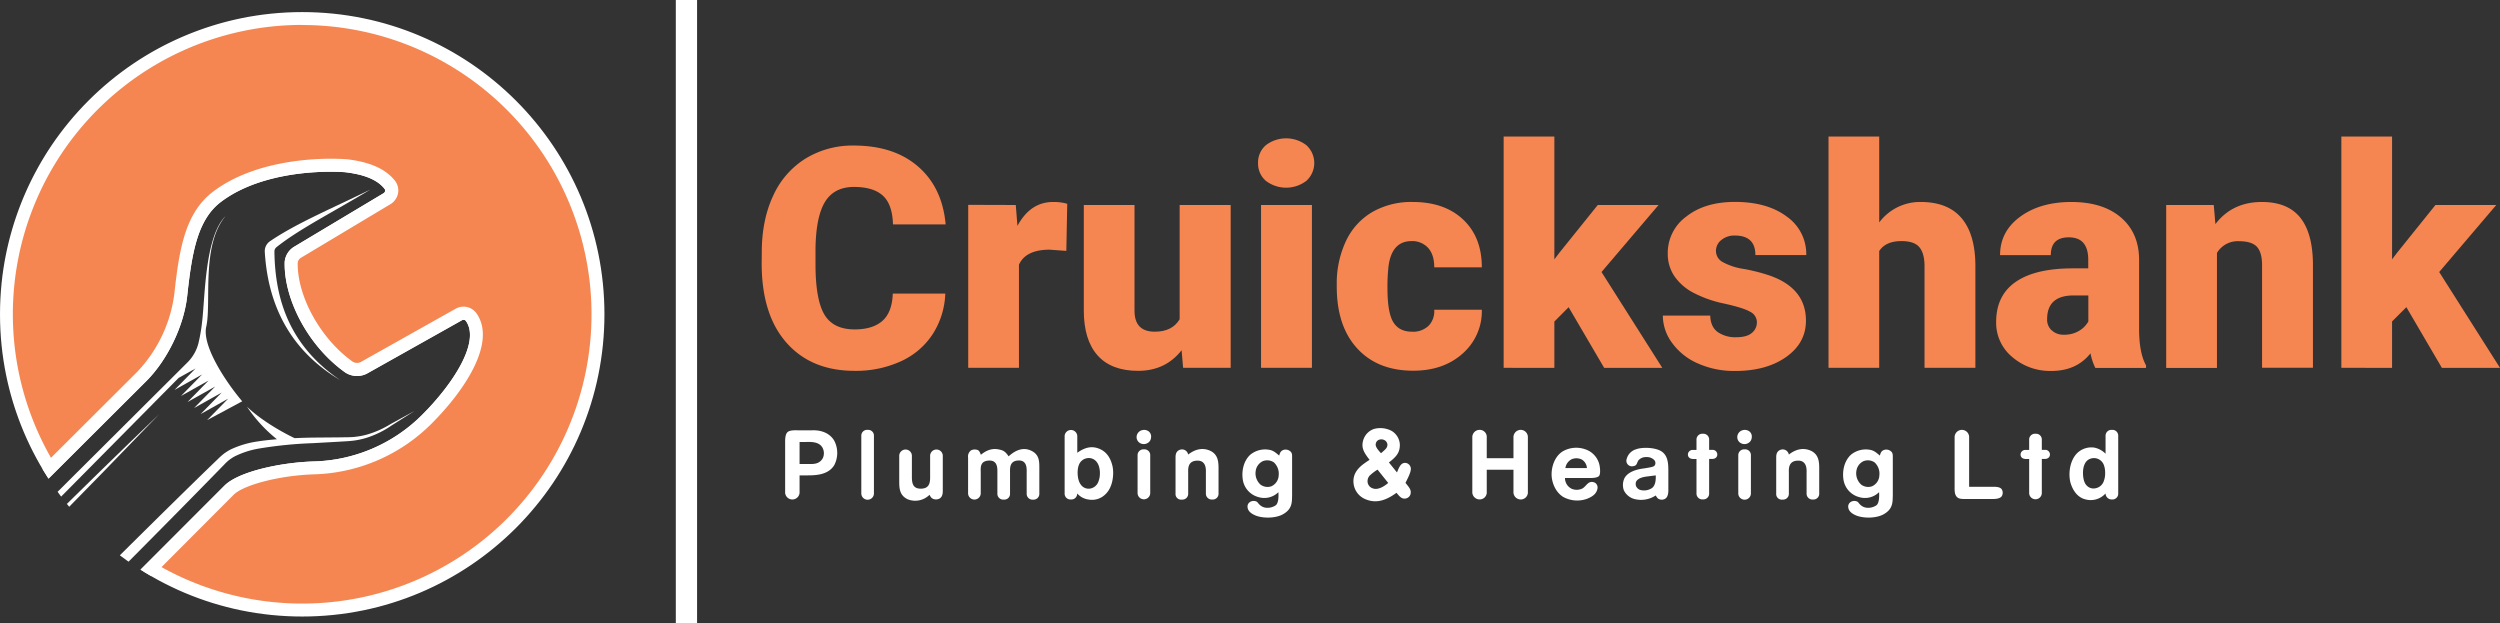 <svg id="Layer_1_copy" data-name="Layer 1 copy" xmlns="http://www.w3.org/2000/svg" xmlns:xlink="http://www.w3.org/1999/xlink" viewBox="0 0 970.24 241.96"><rect x="0" y="0" width="970.24" height="241.96" fill="#333333" stroke="none"/><defs><style>.cls-1{fill:none;opacity:0;}.cls-2{fill:#fff;}.cls-3{fill:#f58651;}.cls-4{clip-path:url(#clip-path);}</style><clipPath id="clip-path"><circle class="cls-1" cx="117.29" cy="121.98" r="117.29"/></clipPath></defs><title>cruickshank-logo-svg-white</title><rect class="cls-2" x="262.28" width="8.25" height="241.96"/><path class="cls-3" d="M295.64,98q0-12.49,4.35-21.87A32.91,32.91,0,0,1,312.52,61.6a34.9,34.9,0,0,1,18.92-5.11q15.48,0,24.88,8.15T367,87.09H346.56q-.22-7.77-3.91-11.15t-11.21-3.39q-7.65,0-11.21,5.72t-3.74,18.28v6q0,13.61,3.41,19.45t11.77,5.84q7.06,0,10.81-3.33t4-10.57h20.38A31,31,0,0,1,362,129.64a29,29,0,0,1-12.29,10.54,41.89,41.89,0,0,1-18.08,3.74q-16.76,0-26.4-10.92t-9.63-30.84Z"/><path class="cls-3" d="M394.22,79.56l.64,8.12q5-9.29,13.84-9.29a19.07,19.07,0,0,1,5.49.7l-.35,18.28-6.48-.47q-9.28,0-11.91,5.84v40H375.76V79.5Z"/><path class="cls-3" d="M420.62,120.5V79.56H440.3v41.05q0,8.13,7.88,8.12,6.78,0,9.64-4.84V79.56h19.8v63.19H459.16l-.58-6.83q-6.25,8-16.88,8-10.4,0-15.74-6T420.62,120.5Z"/><path class="cls-3" d="M488.25,63.26a8.79,8.79,0,0,1,3-6.89,12.94,12.94,0,0,1,15.77,0,9.34,9.34,0,0,1,0,13.79,12.94,12.94,0,0,1-15.77,0A8.8,8.8,0,0,1,488.25,63.26Zm20.9,16.3v63.19H489.41V79.56Z"/><path class="cls-3" d="M522.35,93.57a25.63,25.63,0,0,1,10.16-11.24,30.39,30.39,0,0,1,15.77-3.94q12.33,0,19.57,6.83t7.24,18.52H556.63c0-3.27-.8-5.79-2.39-7.54a8.29,8.29,0,0,0-6.43-2.63q-7.65,0-8.93,9.76a69.13,69.13,0,0,0-.41,8.52q0,9.53,2.28,13.2c1.52,2.46,3.93,3.68,7.24,3.68a8.68,8.68,0,0,0,6.42-2.28,8.06,8.06,0,0,0,2.22-6.07v-.17h18.46a21.83,21.83,0,0,1-7.45,17q-7.44,6.66-19.18,6.66-13.79,0-21.73-8.65t-7.94-23.94v-.82A38.53,38.53,0,0,1,522.35,93.57Z"/><path class="cls-3" d="M583.56,142.75V53h19.68v47.65l2-2.63,14.84-18.45h23.59l-22.13,26,23.59,37.2H622.57l-13.79-23.54-5.54,5.55v18Z"/><path class="cls-3" d="M645.34,122.48h18.4q.12,4.38,2.92,6.4a12,12,0,0,0,7.18,2c2.69,0,4.7-.54,6-1.63a5.24,5.24,0,0,0,2-4.27,4.55,4.55,0,0,0-2.63-4q-2.62-1.51-10-3.15a45.52,45.52,0,0,1-12.15-4.29,20.32,20.32,0,0,1-7.3-6.45,15.47,15.47,0,0,1-2.51-8.71A17.44,17.44,0,0,1,654.51,84q7.18-5.64,18.81-5.64,12.49,0,20.09,5.67A17.71,17.71,0,0,1,701,99H681.26q0-7.59-8-7.59a7.91,7.91,0,0,0-5.2,1.72,5.34,5.34,0,0,0-2.1,4.29,4.88,4.88,0,0,0,2.57,4.26,24.25,24.25,0,0,0,8.2,2.69,71.11,71.11,0,0,1,9.9,2.51q14.25,4.9,14.25,17.58,0,8.64-7.68,14.08t-19.88,5.43A34.53,34.53,0,0,1,658.83,141a24.21,24.21,0,0,1-9.92-7.95A17.94,17.94,0,0,1,645.34,122.48Z"/><path class="cls-3" d="M709.64,53h19.68V86.33a19.72,19.72,0,0,1,16.12-7.94q10.45,0,15.77,6.19t5.43,18.28v39.89H746.9V103.33q0-5-2-7.39t-7-2.37q-6.07,0-8.59,3.86v45.32H709.64Z"/><path class="cls-3" d="M782.29,109.4q7.61-5.25,22.08-5.25h6.07v-3.33q0-8.7-7.53-8.71-7,0-7,6.9H776.22q0-9.18,7.8-14.9t19.88-5.72q12.09,0,19.1,5.9t7.18,16.18v28q.12,8.7,2.69,13.32v1H813.19a22.06,22.06,0,0,1-1.87-5.67q-5.43,6.84-15.18,6.84a22.44,22.44,0,0,1-15.19-5.4,17.2,17.2,0,0,1-6.25-13.58Q774.7,114.65,782.29,109.4Zm14,18.81a6.5,6.5,0,0,0,4.62,1.69,11,11,0,0,0,6.1-1.58,9.84,9.84,0,0,0,3.47-3.56v-10.1h-5.72q-10.28,0-10.28,9.23A5.53,5.53,0,0,0,796.25,128.21Z"/><path class="cls-3" d="M840.69,79.56h18.46l.64,7.42q6.54-8.6,18.05-8.59,9.87,0,14.74,5.9T897.64,102v40.71H877.9V102.86c0-3.19-.65-5.54-1.93-7s-3.62-2.25-7-2.25a9.37,9.37,0,0,0-8.58,4.56v44.62H840.69Z"/><path class="cls-3" d="M908.67,142.75V53h19.68v47.65l2-2.63,14.83-18.45h23.6l-22.14,26,23.6,37.2H947.69L933.9,119.21l-5.55,5.55v18Z"/><path class="cls-2" d="M305.58,167.77c.89-.91,3-.77,4.07-.77h5.53c2.73-.1,6.5.57,8.57,4a10.29,10.29,0,0,1,.07,9.43c-2.35,4-7.46,4.06-10.61,4.06h-2.9v6.31a2.81,2.81,0,1,1-5.6,0V172.13C304.71,171.06,304.61,168.74,305.58,167.77Zm7.49,12.31c2.39,0,4.77.27,6.23-2.21a4.53,4.53,0,0,0-.14-4.2c-1.42-2.45-4.88-2.14-6.47-2.14h-2.38v8.55Z"/><path class="cls-2" d="M336.75,166.83a2.23,2.23,0,0,1,2.42,2.35v22.31a2.45,2.45,0,0,1-4.9,0V169.18A2.25,2.25,0,0,1,336.75,166.83Z"/><path class="cls-2" d="M364.61,193.5a3,3,0,0,1-2.31.17c-.73-.27-1.07-.67-1.56-1.64a7.84,7.84,0,0,1-8.46,1.74c-3.12-1.47-3.29-4.16-3.29-6.88V176.76a2.46,2.46,0,0,1,4.91,0v7.42c0,2.45-.17,5.5,3.46,5.47,3.9,0,3.62-3.19,3.62-5.44v-7.45a2.46,2.46,0,0,1,4.91,0V190C365.89,191,366,192.67,364.61,193.5Z"/><path class="cls-2" d="M395.45,178.71c-3.8,0-3.46,3.15-3.46,4.83v8a2.22,2.22,0,0,1-2.42,2.35,2.26,2.26,0,0,1-2.49-2.35v-8c0-1.35.28-4.8-3-4.8-3.94,0-3.46,2.92-3.46,4.83v8a2.46,2.46,0,0,1-4.91,0v-14a2.91,2.91,0,0,1,1.21-2.82,3.25,3.25,0,0,1,2.42-.13c.76.2,1.07,1.24,1.35,1.88,2.21-1.85,4.46-2.59,6.88-2.08,1.76.33,2.55.73,3.87,2.68,2.9-2.62,5.7-3.46,8.4-2.35,3.45,1.44,3.52,4.06,3.52,6.81v10a2.24,2.24,0,0,1-2.42,2.35,2.26,2.26,0,0,1-2.49-2.35v-8C398.45,182.2,398.77,178.71,395.45,178.71Z"/><path class="cls-2" d="M415.67,193.84a2.25,2.25,0,0,1-2.49-2.35V169.18a2.46,2.46,0,0,1,4.91,0l0,6.54c3-2.15,5.53-2.65,8.22-1.68,3.35,1.24,4.77,4,5.43,6.81s.27,8-2.53,10.77a7.34,7.34,0,0,1-6.7,2.25,7,7,0,0,1-4.46-2.38A2.24,2.24,0,0,1,415.67,193.84ZM419.4,188a3.71,3.71,0,0,0,3.67,1.62,4.15,4.15,0,0,0,3.28-2.89c.8-2,.8-5.67-.83-7.58a3.85,3.85,0,0,0-3.73-1.31,4.05,4.05,0,0,0-3,2.41C417.92,182.13,418,186.12,419.4,188Z"/><path class="cls-2" d="M445.78,167.4a2.53,2.53,0,0,1,.93,2.45,2.6,2.6,0,0,1-1.55,2.21,2.87,2.87,0,0,1-2.53,0,2.7,2.7,0,0,1-1.52-2.21,2.8,2.8,0,0,1,2.08-2.89A3,3,0,0,1,445.78,167.4Zm-1.8,7a2.23,2.23,0,0,1,2.42,2.35v14.73a2.46,2.46,0,0,1-4.91,0V176.76A2.25,2.25,0,0,1,444,174.41Z"/><path class="cls-2" d="M464.76,178.77c-4,0-3.63,3.46-3.63,4.77v8a2.24,2.24,0,0,1-2.42,2.35,2.17,2.17,0,0,1-2.49-2.35V177.8c0-1,0-2.25,1.17-3a2.58,2.58,0,0,1,2.22-.23,2.49,2.49,0,0,1,1.52,1.84c3-2.35,5.8-2.55,8.15-1.64,3.32,1.31,3.63,4.16,3.63,6.88v9.86a2.23,2.23,0,0,1-2.38,2.35,2.28,2.28,0,0,1-2.53-2.35v-8C468,182.63,468.35,178.77,464.76,178.77Z"/><path class="cls-2" d="M498.11,174.61a2.79,2.79,0,0,1,2.42.37c1.14.77.9,1.78.93,3.16v14c-.06,2.68.11,5.27-3.31,7.31-3.08,1.88-8.5,1.75-11.2.47-1.52-.67-2.63-1.67-2.77-3a2.08,2.08,0,0,1,.87-2.05,2.6,2.6,0,0,1,2.28-.33c.79.2.79.7,1.59,1.41a4.27,4.27,0,0,0,1.83,1,5.62,5.62,0,0,0,4.39-.87c1.18-1,1.07-3.86,1-5.07a7.77,7.77,0,0,1-7.71,1.92,8.29,8.29,0,0,1-6.05-6.45c-.55-3-.1-7.24,2.84-10a9.13,9.13,0,0,1,7.84-1.82c1.25.37,1.8.81,3.39,2.15C496.73,175.79,497,175,498.11,174.61Zm-8.88,13.49a4.59,4.59,0,0,0,4.15.64,4.83,4.83,0,0,0,2.87-4.23,6,6,0,0,0-1.87-5.07,4.61,4.61,0,0,0-4.29-.46,4.92,4.92,0,0,0-2.76,3.82A5.87,5.87,0,0,0,489.23,188.1Z"/><path class="cls-2" d="M542.15,183.34c.45-.91,1.11-3.19,2.49-3.59a2.14,2.14,0,0,1,2,.37,2.36,2.36,0,0,1,.9,2c-.11,1.41-1,3.12-2.08,5.27,1.56,1.94,2.35,2.75,1.94,4.46a2.38,2.38,0,0,1-2,1.64c-1.35.14-2.07-.57-3.42-2.24-4.29,3.15-8.09,4.16-12,2.51a7.47,7.47,0,0,1-4.67-6.17c-.31-2.79.8-5.34,4.15-7.72.79-.57,1.28-.9,2.07-1.41-2.21-2.85-3.39-4.73-2.42-7.78a6.56,6.56,0,0,1,4.11-4.2,9.4,9.4,0,0,1,6.92.78,6.56,6.56,0,0,1,3.14,5.3c0,2.81-1,4.46-4.25,6.91Zm-11.34,4.09a2.93,2.93,0,0,0,2.11,2.15c1.73.57,3.91-.5,5.84-2.15l-4.14-5.17a16.93,16.93,0,0,0-2.6,1.92A3.21,3.21,0,0,0,530.81,187.43Zm6.57-16.58a2.69,2.69,0,0,0-2.14-.2,2,2,0,0,0-1.28,1.41c-.31,1.14.59,2.29,2,3.83,1.62-1.38,2.52-2.08,2.49-3.32A2.11,2.11,0,0,0,537.38,170.85Z"/><path class="cls-2" d="M590.17,193.84a2.82,2.82,0,0,1-2.8-3V182.3H577v8.52a2.73,2.73,0,0,1-2.8,3,2.82,2.82,0,0,1-2.8-3v-21a2.85,2.85,0,0,1,2.8-3,2.75,2.75,0,0,1,2.8,3v8h10.37v-8a2.86,2.86,0,0,1,2.8-3,2.82,2.82,0,0,1,2.79,3v21A2.76,2.76,0,0,1,590.17,193.84Z"/><path class="cls-2" d="M610,189.71a5,5,0,0,0,4.12-.13c1.14-.64,1.9-2.18,3.11-2.48a2.38,2.38,0,0,1,2.14.53,2.26,2.26,0,0,1,.59,2.08c-.45,2-1.9,3-4,3.86a11.3,11.3,0,0,1-9.33-.74c-3.35-2.15-4.42-6.14-4.46-8.49-.07-2.61.83-6.84,4.18-9.09a10.52,10.52,0,0,1,8.82-.9,8.3,8.3,0,0,1,5.63,6.37c.07.34.55,3.36-.31,4.09s-2.69.71-4.28.71h-8.85A4.65,4.65,0,0,0,610,189.71Zm.14-11.57a4.56,4.56,0,0,0-2.62,3.52h8.36a4.15,4.15,0,0,0-2.07-3.36A4.79,4.79,0,0,0,610.18,178.14Z"/><path class="cls-2" d="M634.21,193.64a6.36,6.36,0,0,1-4-3.36,6.17,6.17,0,0,1,.27-4.76c1.39-2.49,4.81-3.32,6.81-3.63l1.11-.16c3.11-.51,3.73-.64,4-1.58a1.75,1.75,0,0,0-.31-1.51,3.86,3.86,0,0,0-3.15-1.24,3.76,3.76,0,0,0-3.11,1.31c-.66,1.07-.48,2-2,2.21a2.15,2.15,0,0,1-2.53-2.78,5.34,5.34,0,0,1,3.7-3.79c2.42-.91,7.74-.74,10.06,1,2.52,1.81,2.38,5.5,2.42,7.14v7.69c0,.77,0,2.78-1.42,3.49a2.68,2.68,0,0,1-2.42-.07c-.31-.17-.55-.47-1.07-1.31A10.31,10.31,0,0,1,634.21,193.64Zm5.56-8.79c-1.35.17-3.83.43-4.77,2a2.44,2.44,0,0,0,0,1.91,2.65,2.65,0,0,0,2,1.48,5.55,5.55,0,0,0,4.14-.84c1.53-1.18,1.46-3.63,1.46-4.73v-.17Z"/><path class="cls-2" d="M660.89,168.34a2.23,2.23,0,0,1,2.42,2.35v3.89c.87,0,1.18,0,1.45,0a1.83,1.83,0,0,1,1.56,1.08,1.76,1.76,0,0,1-.1,1.64c-.7,1-1.8.81-2.91.81v13.35a2.24,2.24,0,0,1-2.42,2.35,2.26,2.26,0,0,1-2.49-2.35V178.14c-1.14,0-2.38.16-3.07-.81a1.79,1.79,0,0,1-.11-1.64,1.89,1.89,0,0,1,1.59-1.08c.25,0,.73,0,1.59,0v-3.89A2.26,2.26,0,0,1,660.89,168.34Z"/><path class="cls-2" d="M678.9,167.4a2.56,2.56,0,0,1,.94,2.45,2.63,2.63,0,0,1-1.56,2.21,2.85,2.85,0,0,1-2.52,0,2.66,2.66,0,0,1-1.52-2.21,2.79,2.79,0,0,1,2.07-2.89A3,3,0,0,1,678.9,167.4Zm-1.79,7a2.22,2.22,0,0,1,2.41,2.35v14.73a2.45,2.45,0,0,1-4.9,0V176.76A2.25,2.25,0,0,1,677.11,174.41Z"/><path class="cls-2" d="M697.88,178.77c-4,0-3.63,3.46-3.63,4.77v8a2.24,2.24,0,0,1-2.42,2.35,2.17,2.17,0,0,1-2.49-2.35V177.8c0-1,0-2.25,1.18-3a2.55,2.55,0,0,1,2.21-.23,2.49,2.49,0,0,1,1.52,1.84c3-2.35,5.81-2.55,8.16-1.64,3.31,1.31,3.62,4.16,3.62,6.88v9.86a2.23,2.23,0,0,1-2.38,2.35,2.27,2.27,0,0,1-2.52-2.35v-8C701.13,182.63,701.47,178.77,697.88,178.77Z"/><path class="cls-2" d="M731.23,174.61a2.79,2.79,0,0,1,2.42.37c1.14.77.9,1.78.94,3.16v14c-.07,2.68.1,5.27-3.32,7.31-3.08,1.88-8.5,1.75-11.2.47-1.52-.67-2.63-1.67-2.76-3a2.07,2.07,0,0,1,.86-2.05,2.6,2.6,0,0,1,2.28-.33c.8.2.8.7,1.59,1.41a4.27,4.27,0,0,0,1.83,1,5.62,5.62,0,0,0,4.39-.87c1.18-1,1.07-3.86,1-5.07a7.77,7.77,0,0,1-7.71,1.92,8.31,8.31,0,0,1-6.05-6.45c-.55-3-.1-7.24,2.84-10a9.14,9.14,0,0,1,7.84-1.82c1.25.37,1.8.81,3.39,2.15C729.85,175.79,730.09,175,731.23,174.61Zm-8.88,13.49a4.59,4.59,0,0,0,4.15.64,4.83,4.83,0,0,0,2.87-4.23,5.92,5.92,0,0,0-1.87-5.07,4.59,4.59,0,0,0-4.28-.46,4.91,4.91,0,0,0-2.77,3.82A5.89,5.89,0,0,0,722.35,188.1Z"/><path class="cls-2" d="M761.41,166.83a2.82,2.82,0,0,1,2.8,3v19.09h8.06c2.11,0,4.08-.13,4.73,1.21a2.64,2.64,0,0,1-.07,2.35c-.79,1.34-3.42,1.17-4.32,1.17h-8.78c-1.83,0-3.38.14-4.25-.67-1.1-1-1-2.65-1-4.33V169.85A2.84,2.84,0,0,1,761.41,166.83Z"/><path class="cls-2" d="M790,168.34a2.23,2.23,0,0,1,2.42,2.35v3.89c.86,0,1.17,0,1.45,0a1.81,1.81,0,0,1,1.55,1.08,1.76,1.76,0,0,1-.1,1.64c-.69,1-1.8.81-2.9.81v13.35a2.46,2.46,0,0,1-4.91,0V178.14c-1.14,0-2.39.16-3.08-.81a1.76,1.76,0,0,1-.1-1.64,1.86,1.86,0,0,1,1.59-1.08c.24,0,.72,0,1.59,0v-3.89A2.26,2.26,0,0,1,790,168.34Z"/><path class="cls-2" d="M803.62,187.57c-.9-3-.65-8.26,2.32-11.51a7.89,7.89,0,0,1,7-2.32,8.58,8.58,0,0,1,4.22,2.35v-6.91a2.28,2.28,0,0,1,2.49-2.35,2.24,2.24,0,0,1,2.42,2.35v22.31a2.24,2.24,0,0,1-2.42,2.35,2.36,2.36,0,0,1-2.49-2.35,7.68,7.68,0,0,1-7.78,2.32C806.25,193.07,804.49,190.32,803.62,187.57Zm6.26.9a3.59,3.59,0,0,0,3.49,1,4.17,4.17,0,0,0,3.18-3c.76-1.94.59-5.46-.59-7a4.09,4.09,0,0,0-3.52-1.68c-2.32.17-3.5,1.75-3.91,4.06C808.25,183.54,808.32,187,809.88,188.47Z"/><g class="cls-4"><path class="cls-3" d="M117.29,236.77a114.44,114.44,0,0,1-58.72-16.14l30.36-30.37c4.93-4.93,21.06-8.33,33.17-8.66a64.53,64.53,0,0,0,43.49-18.81c12.25-12.23,24.12-30,17.27-39.69a3.63,3.63,0,0,0-3-1.53,3.69,3.69,0,0,0-1.84.48l-36.75,20.63a5.59,5.59,0,0,1-2.75.72,5.88,5.88,0,0,1-3.12-.91C122.1,133,112.68,116,113,101.81A5.2,5.2,0,0,1,115.4,98l34.75-20.8a3.75,3.75,0,0,0,1.77-2.55,3.66,3.66,0,0,0-.73-2.91c-3.19-4-8.78-6.42-17.1-7.37H134c-1.85-.12-3.78-.18-5.75-.18-8.42,0-29.58,1.2-44.15,12.32-9.88,7.64-12.06,21-13.88,37.64C69.08,125.3,63,138.15,55,146.1L19.27,181.75a114.81,114.81,0,1,1,98,55Z"/><path class="cls-2" d="M117.29,9.71a112.27,112.27,0,0,1,79.39,191.66,112.34,112.34,0,0,1-134,18.72L90.7,192c4-3.94,18.36-7.57,31.51-7.92a67.07,67.07,0,0,0,45.16-19.55c13.56-13.54,25.3-31.92,17.55-42.93a6.17,6.17,0,0,0-5-2.59,6.37,6.37,0,0,0-3.08.8l-36.74,20.64a3.18,3.18,0,0,1-1.52.39,3.36,3.36,0,0,1-1.73-.49c-12.4-8.85-21.52-25.29-21.31-38.39a2.6,2.6,0,0,1,1.2-1.88l34.74-20.81a6.31,6.31,0,0,0,3-4.26,6.15,6.15,0,0,0-1.23-4.92c-3.64-4.57-9.78-7.28-18.79-8.31l-.13,0h-.12c-1.9-.12-3.89-.18-5.91-.18-8.68,0-30.5,1.25-45.71,12.86C71.87,82.7,69.57,96.56,67.68,113.82v.05a53.88,53.88,0,0,1-14.44,30.45L19.79,177.67a112.28,112.28,0,0,1,97.5-168m0-5A117.33,117.33,0,0,0,18.82,185.76l38-37.88c8-8,14.69-21.31,15.9-33.51,1.79-16.29,3.92-29,12.91-35.92,12.11-9.24,29.83-11.8,42.62-11.8,2,0,3.87.06,5.59.17,6.82.78,12.38,2.63,15.41,6.44a1.18,1.18,0,0,1-.36,1.73l-34.75,20.8a7.66,7.66,0,0,0-3.64,5.86c-.36,14.4,9.06,32.67,23.54,42.93a8.4,8.4,0,0,0,4.53,1.34,8.11,8.11,0,0,0,4-1l36.74-20.63a1.21,1.21,0,0,1,.61-.16,1.09,1.09,0,0,1,.92.46c5.75,8.16-5.2,24.69-17,36.45A61.67,61.67,0,0,1,122,179.08c-12.59.34-29.29,3.81-34.89,9.4L54.53,221.1A117.32,117.32,0,1,0,117.29,4.67Z"/><path class="cls-2" d="M107.47,170.47c-2.5.21-5,.46-7.53.86a36.63,36.63,0,0,0-10.52,3.15A22.43,22.43,0,0,0,87,176a23.26,23.26,0,0,0-2.14,1.87L81,181.58c-20.2,19.64-40.1,39.57-60.17,59.34C1.07,261-18.88,280.84-38.56,301L-68,331.29c-9.7,10.21-19.51,20.31-29.12,30.62,10.32-9.59,20.44-19.39,30.67-29.08l30.33-29.41C-16,283.76,4,263.85,24,244.07c19.8-20,39.75-39.92,59.42-60.08l3.69-3.78a17.66,17.66,0,0,1,1.78-1.66,20,20,0,0,1,2-1.33,33.76,33.76,0,0,1,9.56-3.13A159.24,159.24,0,0,1,121.26,172l10.55-.59c1.76-.12,3.51-.17,5.32-.39a30.26,30.26,0,0,0,5.26-1.15,36.51,36.51,0,0,0,9.55-4.72l8.94-5.65-9.28,5.07a36.67,36.67,0,0,1-9.53,4.18,30.41,30.41,0,0,1-5.09.86c-1.69.12-3.47.09-5.23.13l-10.56.09q-3.43.07-6.87.21c-6.09-2.93-13.55-7.46-18.47-12.21A56,56,0,0,0,107.47,170.47Z"/><path class="cls-2" d="M72.85,140.56-147.43,360c9,.71,26.81,16.21,27.08,34,1.76-5.5.66-11.35-1.87-16.93l1.91-2.27-3.67-1.19-.09-.19,2.64-2.88-4.41,0-.32-.46,3.62-3.83-5.54,1.14-.34-.44,4.76-5-6.88,2.33-.28-.34,6-6.26-8.41,3.65-.2-.21,7.49-7.7L-136,358.62a.3.3,0,0,0-.08-.08l9.05-9.27-9.44,5.29,205.8-207.9L75.9,143l-8.18,8.34,10.71-6-8.18,8.34,10.71-6-8.18,8.35,10.72-6-8.19,8.34,10.72-6-8.18,8.35,10.71-6-8.18,8.34L94,155.74C87.54,148.1,78.19,134,80.09,126.59c2-9.47-2.07-31.36,7.46-42.76-8,8-7.94,30.89-9.08,40.81A66.15,66.15,0,0,1,77,133.25,16,16,0,0,1,72.85,140.56Z"/><path class="cls-2" d="M102.76,97.71q2,33.58,29.31,49.84c-19.8-13.42-25.33-31.4-25.57-49.92a2.1,2.1,0,0,1,.78-1.68c8.7-7,22.51-13.93,36.48-22.4-14.42,7.12-28.6,13-39,20.09A4.65,4.65,0,0,0,102.76,97.71Z"/><path class="cls-2" d="M-94.21,376.2,90.29,191.63c4-4,18.63-7.74,31.86-8.1A66.51,66.51,0,0,0,167,164.16c13.39-13.37,25-31.47,17.48-42.18a5.17,5.17,0,0,0-.61-.72,5.65,5.65,0,0,0-6.74-.89L140.35,141a3.82,3.82,0,0,1-3.86-.12,49.47,49.47,0,0,1-6.23-5.29c-9.38-9.39-15.53-22.88-15.34-33.64a3.2,3.2,0,0,1,1.48-2.34l34.75-20.8a5.69,5.69,0,0,0,2.67-3.87,5.55,5.55,0,0,0-1.11-4.45c-.37-.46-.78-.91-1.2-1.34h0c-3.64-3.64-9.26-5.84-17.2-6.75h-.22c-15.52-1-37.12,1.8-51.19,12.54-10.49,8.11-12.76,21.85-14.63,39a54.46,54.46,0,0,1-14.62,30.85L-134.69,332.6a75.87,75.87,0,0,1-36.81,20,48.9,48.9,0,0,0-23.7,13.09,48.77,48.77,0,0,0-14.4,34.7,48.77,48.77,0,0,0,14.37,34.73,51.75,51.75,0,0,0,4.2,3.75,49.16,49.16,0,0,0,61.18-.15A48.71,48.71,0,0,0-112.64,411C-109.59,397.24-103.22,385.19-94.21,376.2Zm-38.44,59a44.72,44.72,0,0,1-55.6.13A44.62,44.62,0,0,1-192,368.8a44.36,44.36,0,0,1,21.54-11.9,80.21,80.21,0,0,0,39-21.15L56.79,147.88c8-8,14.69-21.31,15.9-33.51,1.79-16.29,3.92-29,12.91-35.92,14-10.69,35.48-12.43,48.21-11.63,6.82.78,12.38,2.63,15.41,6.44a1.18,1.18,0,0,1-.36,1.73l-34.75,20.8a7.66,7.66,0,0,0-3.64,5.86c-.36,14.4,9.06,32.67,23.54,42.93a8.28,8.28,0,0,0,8.52.3l36.74-20.63a1.16,1.16,0,0,1,1.53.3c5.75,8.16-5.2,24.69-17,36.45A61.67,61.67,0,0,1,122,179.08c-12.59.34-29.29,3.81-34.89,9.4L-97.35,373.05c-10.11,10.09-16.56,23.07-19.64,37A44.48,44.48,0,0,1-132.65,435.22Z"/><path class="cls-2" d="M61.8,160.73c-15.33,14.68-30.48,29.53-45.61,44.41L-29,250l-44.84,45.2L-96.14,317.9l-22.12,22.89,22.89-22.12,22.73-22.29,45.2-44.83,44.83-45.2Q39.71,183.66,61.8,160.73Z"/></g></svg>